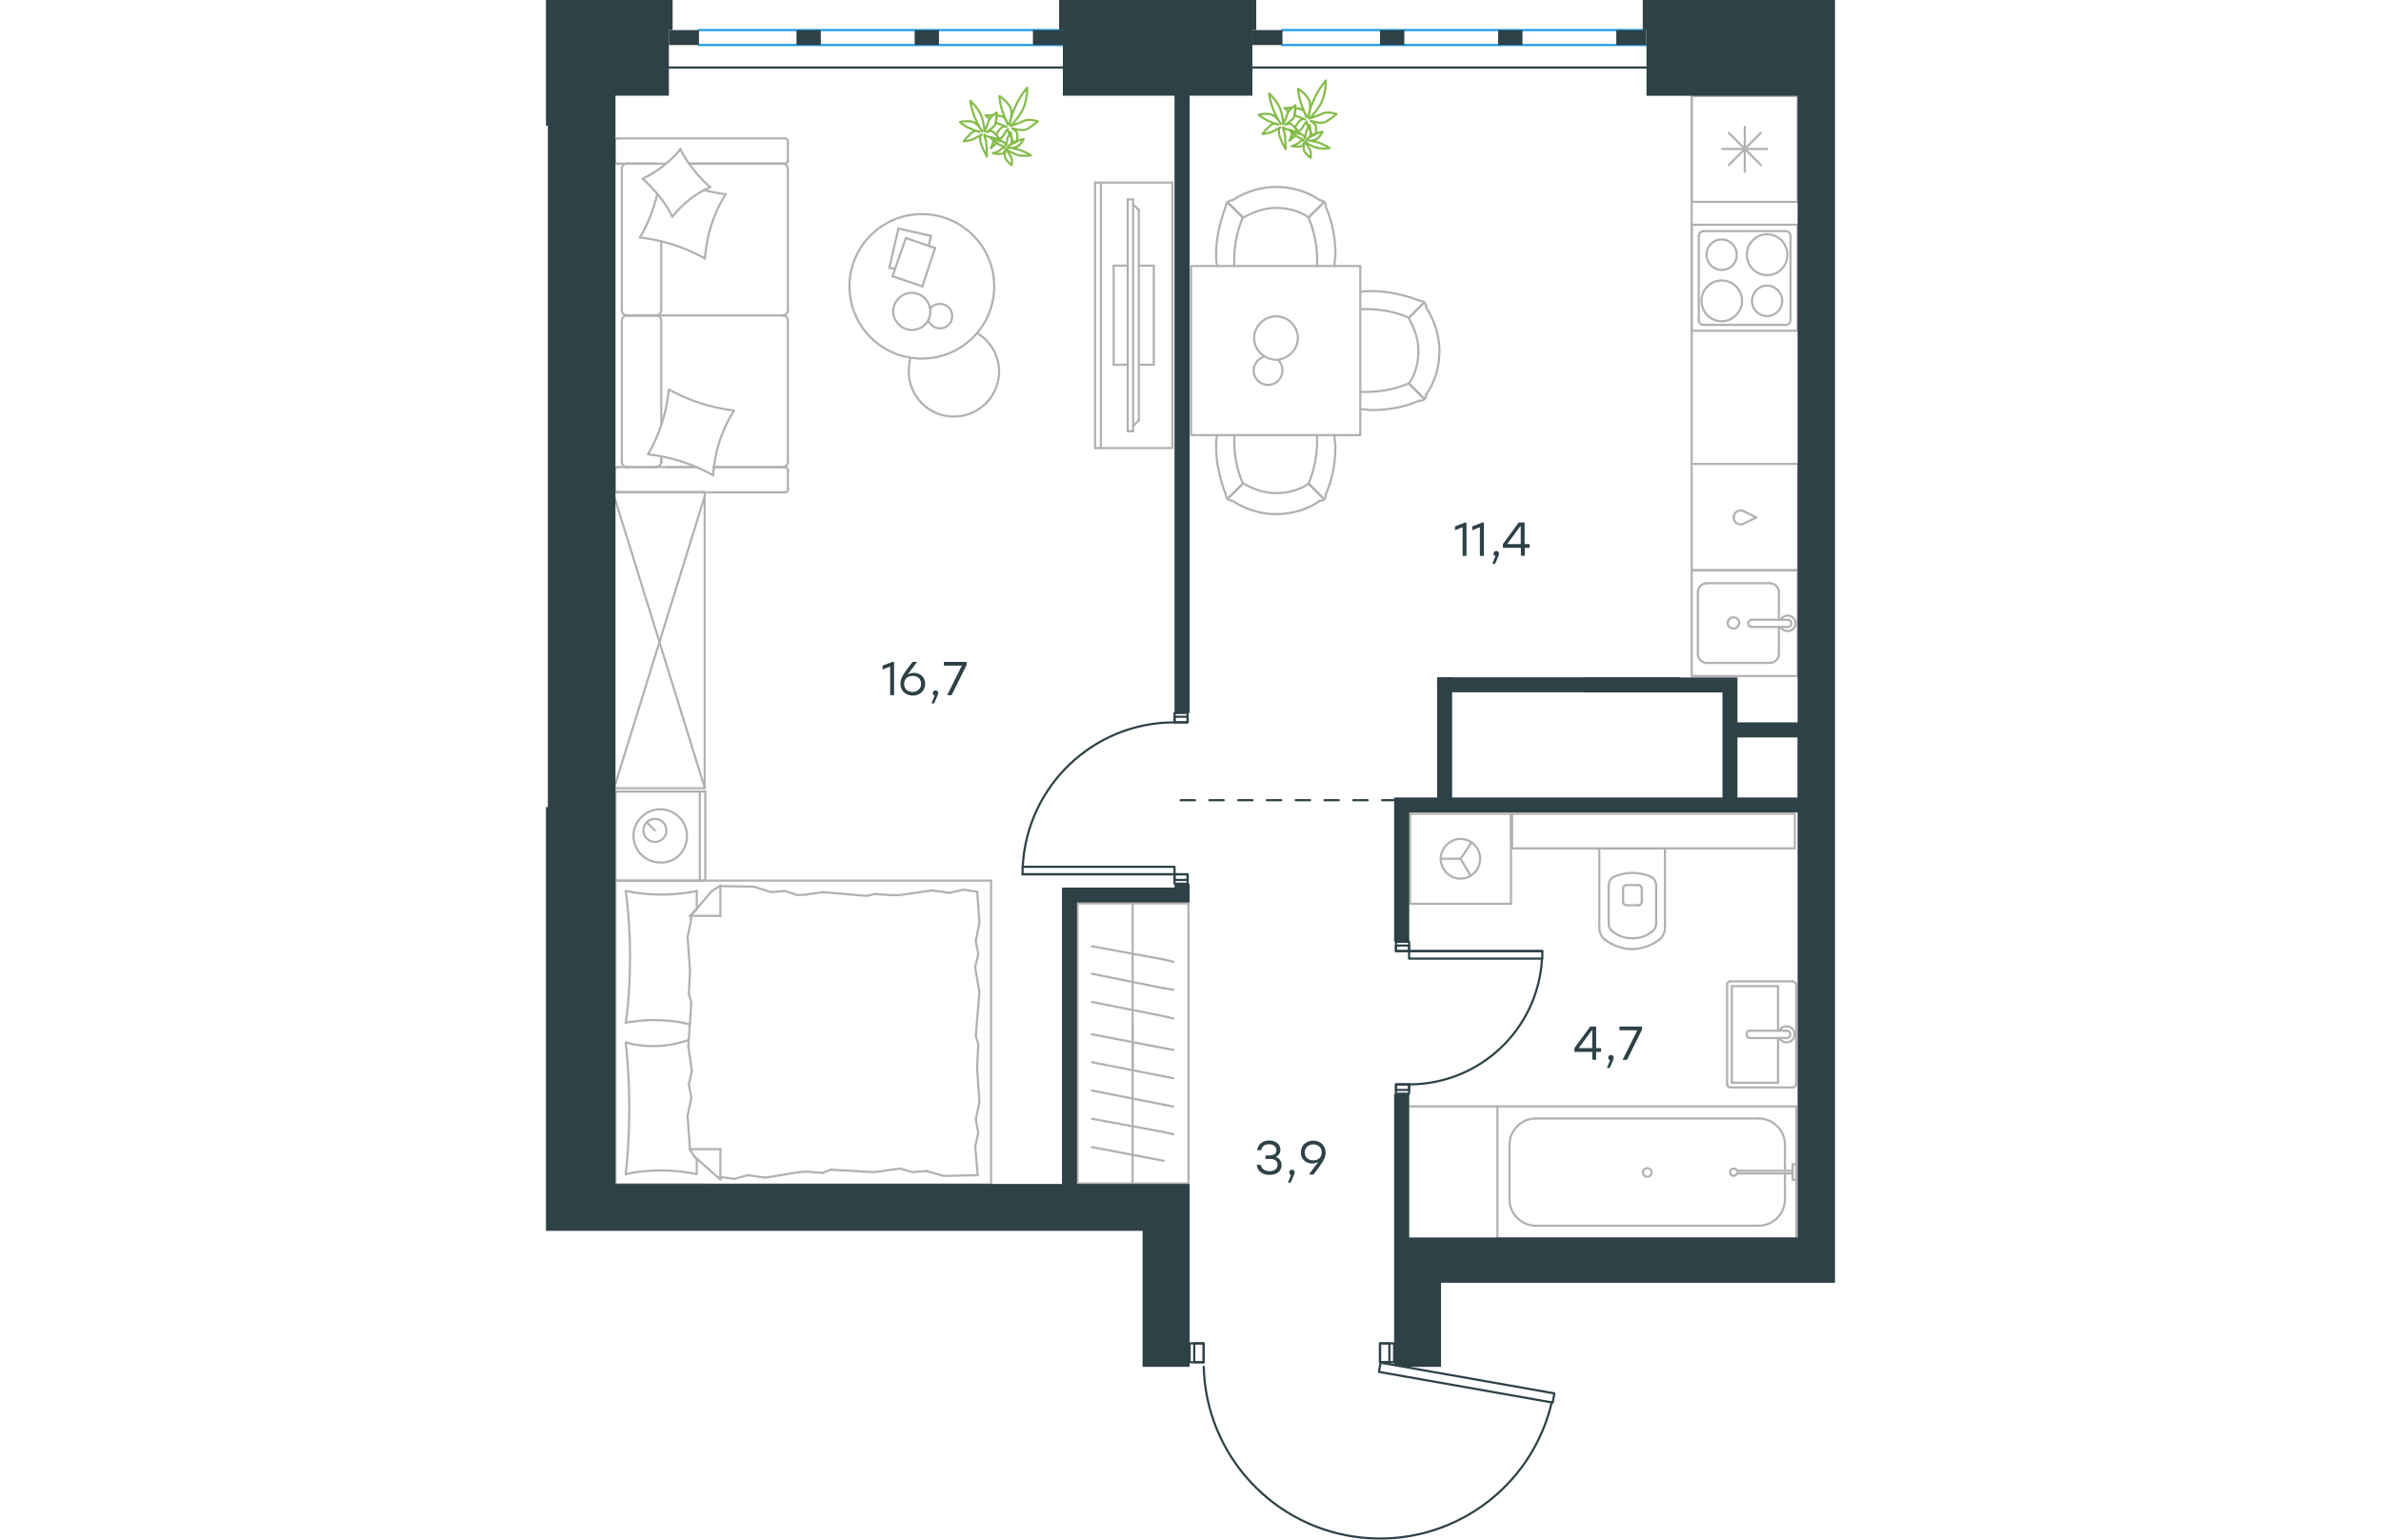 <?xml version="1.0" encoding="utf-8"?>
<!-- Generator: Adobe Illustrator 26.5.0, SVG Export Plug-In . SVG Version: 6.00 Build 0)  -->
<svg version="1.1" id="Слой_1" xmlns="http://www.w3.org/2000/svg" xmlns:xlink="http://www.w3.org/1999/xlink" x="0px" y="0px"
	 viewBox="0 0 895.8 1070" style="enable-background:new 0 0 895.8 1070;" xml:space="preserve" width="883" height="571">
<style type="text/css">
	.st0{fill:none;stroke:#2D4146;stroke-width:1.5;stroke-linecap:round;stroke-linejoin:round;stroke-miterlimit:10;}
	.st1{fill:none;stroke:#2D4146;stroke-width:1.5;stroke-linecap:round;stroke-linejoin:round;stroke-miterlimit:10;}
	.st2{fill:none;stroke:#2D4146;stroke-width:1.5;stroke-linecap:round;stroke-linejoin:round;stroke-miterlimit:22.926;}
	.st3{fill:none;stroke:#1D9CEB;stroke-width:1.5;stroke-linecap:round;stroke-linejoin:round;stroke-miterlimit:22.926;}
	.st4{fill:none;stroke:#B2B1B0;stroke-width:1.5;stroke-linecap:round;stroke-linejoin:round;stroke-miterlimit:22.926;}
	
		.st5{fill:none;stroke:#2D4146;stroke-width:1.5;stroke-linecap:round;stroke-linejoin:round;stroke-miterlimit:22.926;stroke-dasharray:10;}
	.st6{fill:#2D4146;}
	.st7{fill-rule:evenodd;clip-rule:evenodd;fill:#2D4146;}
	.st8{fill:none;stroke:#84BC4A;stroke-width:1.5;stroke-linecap:round;stroke-linejoin:round;stroke-miterlimit:22.926;}
</style>
<g>
	<rect x="436.8" y="607.6" class="st0" width="9.1" height="6.5"/>
	<rect x="436.8" y="495.5" class="st0" width="9.1" height="6.5"/>
	<rect x="331.2" y="602.4" class="st0" width="105.6" height="5.2"/>
	<rect x="436.8" y="607.6" class="st0" width="9.1" height="3.9"/>
	<rect x="436.8" y="498.1" class="st0" width="9.1" height="3.9"/>
	<line class="st0" x1="331.2" y1="607.6" x2="436.8" y2="607.6"/>
	<path class="st0" d="M436.8,502c-56.3,0-102.7,44.2-105.5,100.4"/>
</g>
<g>
	<rect x="590.7" y="654.5" class="st0" width="9.1" height="6.5"/>
	<rect x="590.7" y="753.6" class="st0" width="9.1" height="6.5"/>
	<rect x="599.8" y="661" class="st0" width="92.6" height="5.2"/>
	<rect x="590.7" y="657.1" class="st0" width="9.1" height="3.9"/>
	<rect x="590.7" y="753.6" class="st0" width="9.1" height="3.9"/>
	<line class="st0" x1="692.4" y1="661" x2="599.8" y2="661"/>
	<path class="st0" d="M599.8,753.6c49.1,0,89.7-38.3,92.4-87.4"/>
</g>
<g>
	<rect x="579.6" y="933.6" class="st0" width="9.8" height="13.1"/>
	<rect x="447.3" y="933.6" class="st0" width="9.8" height="13.1"/>
	
		<rect x="636.1" y="899.3" transform="matrix(0.174 -0.985 0.985 0.174 -417.621 1423.483)" class="st1" width="6.5" height="122.6"/>
	<rect x="579.6" y="933.6" class="st0" width="6.5" height="13.1"/>
	<rect x="450.5" y="933.6" class="st0" width="6.5" height="13.1"/>
	<path class="st0" d="M457.1,949.9c1.6,61.7,48.8,112.5,110.2,118.7s117.8-34.2,131.7-94.3"/>
</g>
<line class="st2" x1="764.7" y1="46.9" x2="490.9" y2="46.9"/>
<line class="st3" x1="763.4" y1="20.9" x2="511.7" y2="20.9"/>
<line class="st3" x1="764.7" y1="31.3" x2="511.7" y2="31.3"/>
<line class="st2" x1="359.2" y1="46.9" x2="85.4" y2="46.9"/>
<line class="st3" x1="357.9" y1="20.9" x2="106.3" y2="20.9"/>
<line class="st3" x1="359.3" y1="31.3" x2="106.3" y2="31.3"/>
<g>
	<line class="st4" x1="80.1" y1="294.9" x2="80.1" y2="222.6"/>
	<line class="st4" x1="168.1" y1="98.3" x2="168.1" y2="111.6"/>
	<line class="st4" x1="168.1" y1="117.4" x2="168.1" y2="215.8"/>
	<line class="st4" x1="104.4" y1="324.6" x2="83.8" y2="324.6"/>
	<line class="st4" x1="164.5" y1="324.6" x2="116.4" y2="324.6"/>
	<line class="st4" x1="164.5" y1="113.7" x2="99.5" y2="113.7"/>
	<line class="st4" x1="76.7" y1="219.2" x2="56.1" y2="219.2"/>
	<line class="st4" x1="80.1" y1="215.8" x2="80.1" y2="167.9"/>
	<line class="st4" x1="47.8" y1="340" x2="47.8" y2="326.8"/>
	<line class="st4" x1="56.1" y1="219.2" x2="76.7" y2="219.2"/>
	<line class="st4" x1="52.7" y1="117.4" x2="52.7" y2="215.8"/>
	<line class="st4" x1="99.5" y1="113.7" x2="166" y2="113.7"/>
	<line class="st4" x1="168.1" y1="222.6" x2="168.1" y2="321"/>
	<line class="st4" x1="168.1" y1="326.8" x2="168.1" y2="340"/>
	<line class="st4" x1="80.1" y1="321" x2="80.1" y2="317.3"/>
	<line class="st4" x1="50.2" y1="324.6" x2="104.4" y2="324.6"/>
	<line class="st4" x1="80.1" y1="321" x2="80.1" y2="317.3"/>
	<line class="st4" x1="56.1" y1="324.6" x2="76.7" y2="324.6"/>
	<line class="st4" x1="56.1" y1="219.2" x2="76.7" y2="219.2"/>
	<line class="st4" x1="52.7" y1="222.6" x2="52.7" y2="321"/>
	<line class="st4" x1="116.4" y1="324.6" x2="166" y2="324.6"/>
	<line class="st4" x1="50.2" y1="96.2" x2="166" y2="96.2"/>
	<line class="st4" x1="47.8" y1="111.6" x2="47.8" y2="98.3"/>
	<line class="st4" x1="83.4" y1="113.7" x2="50.2" y2="113.7"/>
	<line class="st4" x1="76.7" y1="219.2" x2="164.5" y2="219.2"/>
	<line class="st4" x1="76.7" y1="113.7" x2="56.1" y2="113.7"/>
	<path class="st4" d="M50.2,324.6c-1.8,0-2.5,1.2-2.5,2.2"/>
	<path class="st4" d="M166,113.7c1.5,0,2.2-1.2,2.2-2.2"/>
	<path class="st4" d="M47.8,111.6c0,1.5,1.2,2.2,2.2,2.2"/>
	<path class="st4" d="M80.1,222.6c0-1.7-1.5-3.4-3.7-3.4"/>
	<path class="st4" d="M56.1,113.7c-1.7,0-3.4,1.5-3.4,3.7"/>
	<path class="st4" d="M52.7,321c0,1.8,1.5,3.7,3.7,3.7"/>
	<path class="st4" d="M168.1,222.6c0-1.7-1.5-3.4-3.7-3.4"/>
	<path class="st4" d="M56.4,219.2c-1.8,0-3.7,1.4-3.7,3.4"/>
	<path class="st4" d="M164.5,219.2c1.8,0,3.7-1.5,3.7-3.7"/>
	<path class="st4" d="M47.8,340c0,1.5,1.2,2.2,2.2,2.2h116c1.5,0,2.2-1.2,2.2-2.2"/>
	<path class="st4" d="M52.7,215.8c0,1.7,1.5,3.4,3.7,3.4"/>
	<path class="st4" d="M168.1,98.3c0-1.5-1.2-2.2-2.2-2.2"/>
	<path class="st4" d="M164.5,324.6c1.8,0,3.7-1.5,3.7-3.7"/>
	<path class="st4" d="M168.1,326.8c0-1.5-1.2-2.2-2.2-2.2"/>
	<path class="st4" d="M168.1,117.4c0-1.8-1.5-3.7-3.7-3.7"/>
	<path class="st4" d="M76,324.6c2,0,4.1-1.5,4.1-3.7"/>
	<path class="st4" d="M76.4,219.2c1.8,0,3.7-1.4,3.7-3.4"/>
	<path class="st4" d="M50.2,96.2c-1.8,0-2.5,1.2-2.5,2.2"/>
	<path class="st4" d="M85.6,270.8c13.9,7.7,29.2,12.6,45,14.5"/>
	<path class="st4" d="M93.3,103.6c5.2,10.1,12.3,18.8,20.6,26.4"/>
	<path class="st4" d="M114.3,130c-10.2,4.3-19.4,11.7-26.5,20.6"/>
	<path class="st4" d="M130.6,285.6c-8.6,13.2-13.5,28.9-14.5,44.9"/>
	<path class="st4" d="M110.3,179.5c-13.9-7.7-29.2-12.6-45-14.5"/>
	<path class="st4" d="M65.3,165.1c5.5-9.5,9.5-19.4,12-30.1"/>
	<path class="st4" d="M125,134.9c-8.6,13.2-13.5,28.9-14.5,44.9"/>
	<path class="st4" d="M116.1,330.2c-13.9-7.7-29.2-12.6-45-14.5"/>
	<path class="st4" d="M70.9,315.7c8-13.5,12.9-28.9,14.5-44.9"/>
	<path class="st4" d="M87.8,150.6c-4.9-10.1-12.3-18.8-20.6-26.4"/>
	<path class="st4" d="M110.3,132.2c4.6,1.2,9.9,2.2,14.5,2.8"/>
	<path class="st4" d="M67.2,124.2c10.2-4.9,19.1-12,26.5-20.6"/>
</g>
<g>
	<line class="st4" x1="244.9" y1="158.8" x2="267.5" y2="163.9"/>
	<line class="st4" x1="267.5" y1="163.9" x2="266" y2="171"/>
	<line class="st4" x1="242.7" y1="186.9" x2="238.6" y2="186.1"/>
	<line class="st4" x1="238.6" y1="186.1" x2="244.9" y2="158.8"/>
	<line class="st4" x1="250.1" y1="165.4" x2="270.4" y2="172.4"/>
	<line class="st4" x1="270.4" y1="172.4" x2="261.6" y2="199"/>
	<line class="st4" x1="261.6" y1="199" x2="240.8" y2="192"/>
	<line class="st4" x1="240.8" y1="192" x2="250.1" y2="165.4"/>
	<ellipse class="st4" cx="261.2" cy="199" rx="50.3" ry="50.2"/>
	<path class="st4" d="M267.1,216.4c0-7-5.9-12.9-12.9-12.9s-12.9,5.9-12.9,12.9s5.9,12.9,12.9,12.9
		C261.6,229.3,267.1,223.8,267.1,216.4z"/>
	<path class="st4" d="M267.1,214.2c1.5-1.8,4.1-3,6.7-3c4.8,0,8.5,3.7,8.5,8.5s-3.7,8.5-8.5,8.5c-3.7,0-6.7-2.2-8.1-5.5"/>
	<path class="st4" d="M299.7,231.5c9.2,5.5,15.2,15.9,15.2,26.6c0,17.4-14.1,31.4-31.4,31.4c-17.4,0-31.4-14-31.4-31.4
		c0-3.1,0.3-6.2,1.2-9.2"/>
</g>
<g>
	<g>
		<line class="st4" x1="385.6" y1="126.9" x2="385.6" y2="311.4"/>
		<polyline class="st4" points="381.6,311.4 435.3,311.4 435.3,126.9 381.6,126.9 		"/>
		<line class="st4" x1="381.6" y1="126.9" x2="381.6" y2="311.4"/>
	</g>
	<g>
		<polyline class="st4" points="412,253.5 422.4,253.5 422.4,184.6 412,184.6 		"/>
		<line class="st4" x1="404.3" y1="184.6" x2="394.5" y2="184.6"/>
		<line class="st4" x1="394.5" y1="184.6" x2="394.5" y2="253.5"/>
		<line class="st4" x1="394.5" y1="253.5" x2="404.3" y2="253.5"/>
		<line class="st4" x1="404.3" y1="138.6" x2="408" y2="138.6"/>
		<line class="st4" x1="412" y1="292.1" x2="408" y2="296.1"/>
		<line class="st4" x1="408" y1="142" x2="412" y2="145.9"/>
		<line class="st4" x1="408" y1="299.7" x2="408" y2="138.6"/>
		<line class="st4" x1="404.3" y1="138.6" x2="404.3" y2="299.7"/>
		<line class="st4" x1="404.3" y1="299.7" x2="408" y2="299.7"/>
		<line class="st4" x1="412" y1="145.9" x2="412" y2="292.1"/>
	</g>
</g>
<g>
	<line class="st4" x1="48.3" y1="612" x2="48.3" y2="550.1"/>
	<line class="st4" x1="110.7" y1="550.1" x2="110.7" y2="612"/>
	<line class="st4" x1="110.7" y1="612" x2="48.3" y2="612"/>
	<line class="st4" x1="48.3" y1="550.1" x2="110.7" y2="550.1"/>
	<line class="st4" x1="75.7" y1="577.1" x2="69.8" y2="571.2"/>
	<line class="st4" x1="106.9" y1="550.1" x2="106.9" y2="612"/>
	<path class="st4" d="M98,580.9c0-10.1-8.4-18.5-18.6-18.5c-10.1,0-18.6,8.4-18.6,18.5s8.4,18.5,18.6,18.5
		C90,599.8,98,591.4,98,580.9z"/>
	<path class="st4" d="M83.7,577.1c0-4.6-3.8-8-8-8c-4.6,0-8,3.8-8,8c0,4.6,3.8,8,8,8C79.9,585.1,83.7,581.7,83.7,577.1z"/>
	<line class="st4" x1="48.3" y1="823.1" x2="48.3" y2="612"/>
	<line class="st4" x1="104.8" y1="805.2" x2="104.8" y2="815.9"/>
	<line class="st4" x1="100.1" y1="636.5" x2="121.2" y2="636.5"/>
	<line class="st4" x1="104.8" y1="631.8" x2="100.1" y2="636.5"/>
	<line class="st4" x1="309.3" y1="823.1" x2="48.3" y2="823.1"/>
	<line class="st4" x1="121.2" y1="615.4" x2="121.2" y2="636.5"/>
	<line class="st4" x1="48.3" y1="612" x2="309.3" y2="612"/>
	<line class="st4" x1="121.2" y1="819.7" x2="103.5" y2="804.1"/>
	<line class="st4" x1="103.5" y1="804.1" x2="99.7" y2="798.6"/>
	<line class="st4" x1="104.8" y1="619.2" x2="104.8" y2="631.5"/>
	<line class="st4" x1="100.1" y1="798.6" x2="121.2" y2="798.6"/>
	<line class="st4" x1="100.1" y1="636.9" x2="115.3" y2="619.2"/>
	<line class="st4" x1="115.3" y1="619.2" x2="121.2" y2="615.4"/>
	<line class="st4" x1="121.2" y1="819.7" x2="121.2" y2="798.6"/>
	<line class="st4" x1="300.4" y1="725.8" x2="299.6" y2="742.2"/>
	<line class="st4" x1="298.3" y1="672.3" x2="301.2" y2="689.5"/>
	<line class="st4" x1="298.7" y1="653.7" x2="300.4" y2="663"/>
	<line class="st4" x1="300.4" y1="663" x2="298.3" y2="672.3"/>
	<line class="st4" x1="298.7" y1="719.9" x2="300.4" y2="725.8"/>
	<line class="st4" x1="301.2" y1="689.5" x2="298.7" y2="719.9"/>
	<line class="st4" x1="299.7" y1="619.6" x2="301.2" y2="641.5"/>
	<line class="st4" x1="301.2" y1="641.5" x2="298.7" y2="653.7"/>
	<line class="st4" x1="298.3" y1="796.5" x2="300" y2="816.7"/>
	<line class="st4" x1="298.7" y1="778" x2="300.4" y2="787.3"/>
	<line class="st4" x1="300.4" y1="787.3" x2="298.3" y2="796.5"/>
	<line class="st4" x1="299.6" y1="742.2" x2="301.2" y2="765.8"/>
	<line class="st4" x1="301.2" y1="765.8" x2="298.7" y2="778"/>
	<line class="st4" x1="309.3" y1="823.1" x2="309.3" y2="612"/>
	<path class="st4" d="M55.4,724.5c1.7,15.2,2.5,30.3,2.5,45.9c0,15.2-0.8,30.7-2.5,45.9"/>
	<path class="st4" d="M99.2,722.7c-8.4,2.9-15.9,4.3-24.8,4.3c-6.3,0-12.6-0.8-18.6-2.5"/>
	<path class="st4" d="M55.4,815.9c8-1.7,16.4-2.5,24.5-2.5c8.4,0,16.4,0.8,24.5,2.5"/>
	<path class="st4" d="M55.4,710.6c6.3-0.8,12.6-1.7,18.6-1.7c8.9,0,17.3,0.8,25.7,2.9"/>
	<line class="st4" x1="174.8" y1="622.1" x2="180.7" y2="621.7"/>
	<line class="st4" x1="156.6" y1="620" x2="165.9" y2="619.2"/>
	<line class="st4" x1="165.9" y1="619.2" x2="174.8" y2="622.1"/>
	<line class="st4" x1="121.2" y1="615.8" x2="144.4" y2="616.2"/>
	<line class="st4" x1="144.4" y1="616.2" x2="156.6" y2="620"/>
	<line class="st4" x1="228.7" y1="621.3" x2="240.1" y2="622.1"/>
	<line class="st4" x1="180.7" y1="621.7" x2="192.5" y2="620"/>
	<line class="st4" x1="222.8" y1="622.6" x2="228.7" y2="621.3"/>
	<line class="st4" x1="192.5" y1="620" x2="222.8" y2="622.6"/>
	<line class="st4" x1="240.1" y1="622.1" x2="245.2" y2="622.1"/>
	<line class="st4" x1="280.6" y1="620.5" x2="289.9" y2="618.3"/>
	<line class="st4" x1="289.9" y1="618.3" x2="299.1" y2="619.6"/>
	<line class="st4" x1="245.2" y1="622.1" x2="268.4" y2="618.8"/>
	<line class="st4" x1="268.4" y1="618.8" x2="280.6" y2="620.5"/>
	<line class="st4" x1="246" y1="812.1" x2="240.1" y2="812.9"/>
	<line class="st4" x1="264.1" y1="813.8" x2="254.9" y2="814.6"/>
	<line class="st4" x1="254.9" y1="814.6" x2="246" y2="812.1"/>
	<line class="st4" x1="300" y1="816.7" x2="276.4" y2="817.2"/>
	<line class="st4" x1="276.4" y1="817.2" x2="264.1" y2="813.8"/>
	<line class="st4" x1="192" y1="815.1" x2="180.7" y2="814.2"/>
	<line class="st4" x1="240.1" y1="812.9" x2="228.3" y2="814.6"/>
	<line class="st4" x1="197.9" y1="812.9" x2="192" y2="815.1"/>
	<line class="st4" x1="228.3" y1="814.6" x2="197.9" y2="812.9"/>
	<line class="st4" x1="180.7" y1="814.2" x2="175.6" y2="814.6"/>
	<line class="st4" x1="121.6" y1="818" x2="120.8" y2="818"/>
	<line class="st4" x1="140.2" y1="816.7" x2="130.9" y2="819.3"/>
	<line class="st4" x1="130.9" y1="819.3" x2="121.6" y2="818"/>
	<line class="st4" x1="175.6" y1="814.6" x2="152.4" y2="818.4"/>
	<line class="st4" x1="152.4" y1="818.4" x2="140.2" y2="816.7"/>
	<path class="st4" d="M55.4,619.2c2.1,15.2,3,30.3,3,45.9c0,15.2-0.8,30.7-3,45.9"/>
	<path class="st4" d="M104.8,619.2c-8,1.7-16.4,2.5-24.5,2.5c-8.4,0-16.4-0.8-24.5-2.5"/>
	<line class="st4" x1="99.3" y1="690.8" x2="100.1" y2="674.4"/>
	<line class="st4" x1="101.4" y1="744.3" x2="98.9" y2="727"/>
	<line class="st4" x1="101" y1="762.8" x2="99.3" y2="753.6"/>
	<line class="st4" x1="99.3" y1="753.6" x2="101.4" y2="744.3"/>
	<line class="st4" x1="101" y1="696.7" x2="99.3" y2="690.8"/>
	<line class="st4" x1="98.9" y1="727" x2="101" y2="696.7"/>
	<line class="st4" x1="100.1" y1="798.6" x2="98.4" y2="775.5"/>
	<line class="st4" x1="98.4" y1="775.5" x2="101" y2="762.8"/>
	<line class="st4" x1="101" y1="638.6" x2="100.5" y2="636.5"/>
	<line class="st4" x1="100.1" y1="674.4" x2="98.4" y2="651.2"/>
	<line class="st4" x1="98.4" y1="651.2" x2="101" y2="638.6"/>
	<line class="st4" x1="48.3" y1="823.1" x2="110.2" y2="823.1"/>
</g>
<g>
	<rect x="47.3" y="341.9" class="st4" width="63" height="205.9"/>
	<line class="st4" x1="47.3" y1="547.8" x2="110.4" y2="344.6"/>
	<line class="st4" x1="47.3" y1="344.6" x2="110.4" y2="547.8"/>
</g>
<g>
	<line class="st4" x1="407.7" y1="822.3" x2="407.7" y2="712.2"/>
	<line class="st4" x1="436" y1="729.6" x2="429.3" y2="728.4"/>
	<line class="st4" x1="429.3" y1="728.4" x2="379.4" y2="718.8"/>
	<line class="st4" x1="436" y1="749.3" x2="429.3" y2="748"/>
	<line class="st4" x1="429.3" y1="748" x2="379.4" y2="738.2"/>
	<line class="st4" x1="436" y1="769" x2="429.3" y2="767.7"/>
	<line class="st4" x1="429.3" y1="767.7" x2="379.4" y2="757.9"/>
	<line class="st4" x1="436" y1="788.3" x2="429.3" y2="786.7"/>
	<line class="st4" x1="429.3" y1="786.7" x2="379.4" y2="777.5"/>
	<line class="st4" x1="429.3" y1="806.7" x2="379.4" y2="797.2"/>
	<rect x="369.4" y="627.8" class="st4" width="77.1" height="194.7"/>
	<line class="st4" x1="407.7" y1="742.9" x2="407.7" y2="627.8"/>
	<line class="st4" x1="436" y1="668.4" x2="429.3" y2="666.8"/>
	<line class="st4" x1="429.3" y1="666.8" x2="379.4" y2="657.6"/>
	<line class="st4" x1="436" y1="687.8" x2="429.3" y2="686.8"/>
	<line class="st4" x1="429.3" y1="686.8" x2="379.4" y2="676.7"/>
	<line class="st4" x1="429.3" y1="706.2" x2="379.4" y2="696.3"/>
	<line class="st4" x1="436" y1="707.8" x2="429.3" y2="706.2"/>
</g>
<g>
	<line class="st4" x1="774.9" y1="589.7" x2="728.9" y2="589.7"/>
	<g>
		<line class="st4" x1="777.6" y1="644.6" x2="777.6" y2="589.7"/>
		<line class="st4" x1="738.5" y1="615.6" x2="738.5" y2="641.6"/>
		<line class="st4" x1="771.5" y1="641.6" x2="771.5" y2="615.6"/>
		<line class="st4" x1="748.5" y1="617.1" x2="748.5" y2="626.6"/>
		<line class="st4" x1="761.5" y1="626.6" x2="761.5" y2="617.1"/>
		<line class="st4" x1="759" y1="615.1" x2="751" y2="615.1"/>
		<line class="st4" x1="732" y1="589.7" x2="732" y2="644.6"/>
		<line class="st4" x1="751" y1="629.1" x2="759" y2="629.1"/>
		<path class="st4" d="M736,653.1c5.5,4,12,6.5,18.5,6.5c0,0,0,0,0.5,0"/>
		<path class="st4" d="M751,615.1c-1.5,0-2.5,1-2.5,2.5"/>
		<path class="st4" d="M741.5,609.6c-2,1.5-3,3.5-3,6"/>
		<path class="st4" d="M748.5,626.6c0,1.5,1,2.5,2.5,2.5"/>
		<path class="st4" d="M741.5,647.6c4,3,8.5,4.5,13.5,4.5"/>
		<path class="st4" d="M759,629.1c1.5,0,2.5-1,2.5-2.5"/>
		<path class="st4" d="M761.5,617.6c0-1.5-1-2.5-2.5-2.5"/>
		<path class="st4" d="M771.5,615.6c0-2.5-1-4.5-3-6"/>
		<path class="st4" d="M768.5,609.6c-4-2-9-3-13.5-3s-9,1-13.5,3"/>
		<path class="st4" d="M768.5,647.6c2-1.5,3-3.5,3-6"/>
		<path class="st4" d="M754.6,659.6L754.6,659.6c7,0,13.5-2.5,19-6.5"/>
		<path class="st4" d="M732,644.6c0,3.5,1.5,6.5,4,8.5"/>
		<path class="st4" d="M773.6,653.1c2.5-2,4-5,4-8.5"/>
		<path class="st4" d="M755,652.1L755,652.1c5,0,9.5-1.5,13.5-4.5"/>
		<path class="st4" d="M738.5,641.6c0,2.5,1,4.5,3,6"/>
	</g>
	<rect x="671.4" y="565.5" class="st4" width="196.5" height="24.1"/>
</g>
<g>
	<line class="st4" x1="824.1" y1="685.3" x2="856.2" y2="685.3"/>
	<line class="st4" x1="856.2" y1="685.3" x2="856.2" y2="716.3"/>
	<line class="st4" x1="856.2" y1="721.4" x2="856.2" y2="752.4"/>
	<line class="st4" x1="824.1" y1="752.4" x2="824.1" y2="685.3"/>
	<line class="st4" x1="856.2" y1="752.4" x2="824.1" y2="752.4"/>
	<line class="st4" x1="868.8" y1="753.5" x2="868.8" y2="684.2"/>
	<line class="st4" x1="823.3" y1="755.7" x2="866.3" y2="755.7"/>
	<line class="st4" x1="820.8" y1="684.2" x2="820.8" y2="753.5"/>
	<line class="st4" x1="866.3" y1="682" x2="823.3" y2="682"/>
	<path class="st4" d="M823.3,682c-1.5,0-2.5,0.9-2.5,2.2"/>
	<path class="st4" d="M820.8,753.5c0,1.3,1,2.2,2.5,2.2"/>
	<path class="st4" d="M866.3,755.7c1.5,0,2.5-0.9,2.5-2.2"/>
	<path class="st4" d="M868.8,684.2c0-0.9-1-2.2-2.5-2.2"/>
	<line class="st4" x1="836.9" y1="721.4" x2="861.8" y2="721.4"/>
	<line class="st4" x1="861.8" y1="716.3" x2="836.9" y2="716.3"/>
	<path class="st4" d="M836.9,721.4L836.9,721.4c-1.4,0-2.6-1.1-2.6-2.6c0-1.4,1.1-2.6,2.5-2.6l0,0"/>
	<path class="st4" d="M857.1,716.3c0.9-1.9,2.9-3.1,5-3.1c3.1,0,5.6,2.5,5.6,5.6s-2.5,5.6-5.6,5.6c-2.1,0-4.1-1.2-5-3.1"/>
	<path class="st4" d="M861.8,716.3c0.1,0,0.2,0,0.4,0c1.4,0,2.6,1.1,2.6,2.6c0,1.4-1.2,2.6-2.6,2.6c-0.1,0-0.2,0-0.4,0"/>
</g>
<g>
	<line class="st4" x1="861" y1="816.3" x2="861" y2="833.7"/>
	<line class="st4" x1="861" y1="795.4" x2="861" y2="813.6"/>
	<line class="st4" x1="842.9" y1="851.8" x2="687.7" y2="851.8"/>
	<line class="st4" x1="669.6" y1="833.7" x2="669.6" y2="795.4"/>
	<line class="st4" x1="661.2" y1="768.9" x2="868.9" y2="768.9"/>
	<line class="st4" x1="661.2" y1="860.6" x2="661.2" y2="768.9"/>
	<line class="st4" x1="687.7" y1="777.3" x2="842.9" y2="777.3"/>
	<line class="st4" x1="868.9" y1="860.6" x2="661.2" y2="860.6"/>
	<line class="st4" x1="868.9" y1="768.9" x2="868.9" y2="860.6"/>
	<path class="st4" d="M669.6,833.7c0,9.8,8.3,18.1,18.1,18.1"/>
	<path class="st4" d="M861,795.4c0-9.8-8.3-18.1-18.1-18.1"/>
	<path class="st4" d="M687.7,777.3c-9.8,0-18.1,8.3-18.1,18.1"/>
	<path class="st4" d="M842.9,851.8c9.8,0,18.1-8.3,18.1-18.1"/>
	<line class="st4" x1="868.9" y1="855.2" x2="868.9" y2="857.7"/>
	<line class="st4" x1="866.4" y1="815.5" x2="827.7" y2="815.5"/>
	<line class="st4" x1="827.7" y1="813.6" x2="866.4" y2="813.6"/>
	<line class="st4" x1="868.9" y1="809.1" x2="868.9" y2="819.9"/>
	<line class="st4" x1="868.9" y1="819.9" x2="866.4" y2="819.9"/>
	<line class="st4" x1="866.4" y1="819.9" x2="866.4" y2="809.1"/>
	<line class="st4" x1="866.4" y1="809.1" x2="868.9" y2="809.1"/>
	<path class="st4" d="M827.7,813.6c-0.5-1-1.5-1.5-2.4-1.5c-1.5,0-2.4,1-2.4,2.5s1,2.5,2.4,2.5c1,0,2-0.5,2.4-1.5"/>
	<path class="st4" d="M768.3,814.8c0-1.6-1.3-3-3-3s-3,1.3-3,3c0,1.6,1.3,3,3,3C767.2,817.8,768.3,816.4,768.3,814.8z"/>
</g>
<g>
	<line class="st4" x1="600.5" y1="565.5" x2="600.5" y2="628.1"/>
	<g>
		<line class="st4" x1="670.6" y1="628.1" x2="600.5" y2="628.1"/>
		<line class="st4" x1="670.6" y1="584.3" x2="670.6" y2="565.5"/>
		<line class="st4" x1="670.6" y1="628.1" x2="670.6" y2="565.5"/>
		<line class="st4" x1="635.6" y1="596.8" x2="643.1" y2="585.6"/>
		<line class="st4" x1="635.6" y1="596.8" x2="621.8" y2="596.8"/>
		<line class="st4" x1="635.6" y1="596.8" x2="642.6" y2="608.6"/>
		<path class="st4" d="M621.8,596.8c0,7.6,6.2,13.8,13.7,13.8c7.6,0,13.7-6.2,13.7-13.8S643,583,635.5,583
			C628.3,583.1,621.8,589.2,621.8,596.8z"/>
		<line class="st4" x1="670.6" y1="565.5" x2="600.5" y2="565.5"/>
	</g>
</g>
<line class="st4" x1="661.2" y1="768.9" x2="599.8" y2="768.9"/>
<g>
	<rect x="448.3" y="184.9" class="st4" width="117.6" height="117.5"/>
	<path class="st4" d="M530,336.1c-6.6,4.6-14.6,6.6-22.5,6.6c-8,0-15.9-2.6-22.5-6.6"/>
	<path class="st4" d="M547.9,302.4c0,2.6,0.7,5.3,0.7,7.9c0,11.3-2,22.5-6.6,33.1"/>
	<path class="st4" d="M472.3,343.4c-4-10.6-6.6-21.8-6.6-33.1c0-2.6,0-5.3,0.7-7.9"/>
	<path class="st4" d="M535.9,302.4c0,1.3,0,2.6,0,4c0,9.9-2,20.5-6,29.8"/>
	<path class="st4" d="M484.3,336.1c-4-9.3-6-19.2-6-29.8c0-1.3,0-2.6,0-4"/>
	<path class="st4" d="M537.9,348c-8.6,6-19.2,9.3-30.5,9.3c-10.6,0-21.2-3.3-30.5-9.3"/>
	<line class="st4" x1="530" y1="336.1" x2="540.6" y2="346.7"/>
	<line class="st4" x1="484.3" y1="336.1" x2="473.6" y2="346.7"/>
	<line class="st4" x1="530" y1="336.1" x2="540.6" y2="346.7"/>
	<line class="st4" x1="484.3" y1="336.1" x2="473.6" y2="346.7"/>
	<path class="st4" d="M477,348c-2.7,0-4.6-2-4.6-4.6"/>
	<path class="st4" d="M541.9,343.4c0.5,2.6-1.3,4.6-4,4.6"/>
	<path class="st4" d="M530,151.1c-6.6-4.6-14.6-6.6-22.5-6.6c-8,0-15.9,2.6-22.5,6.6"/>
	<path class="st4" d="M547.9,184.9c0-2.6,0.7-5.3,0.7-7.9c0-11.3-2-22.5-6.6-33.1"/>
	<path class="st4" d="M472.3,143.8c-4,10.6-6.6,21.8-6.6,33.1c0,2.6,0,5.3,0.7,7.9"/>
	<path class="st4" d="M535.9,184.9c0-1.3,0-2.6,0-4c0-9.9-2-20.5-6-29.8"/>
	<path class="st4" d="M484.3,151.1c-4,9.3-6,19.2-6,29.8c0,1.3,0,2.6,0,4"/>
	<path class="st4" d="M537.9,139.2c-8.6-6-19.2-9.3-30.5-9.3c-10.6,0-21.2,3.3-30.5,9.3"/>
	<line class="st4" x1="530" y1="151.1" x2="540.6" y2="140.5"/>
	<line class="st4" x1="484.3" y1="151.1" x2="473.6" y2="140.5"/>
	<line class="st4" x1="530" y1="151.1" x2="540.6" y2="140.5"/>
	<line class="st4" x1="484.3" y1="151.1" x2="473.6" y2="140.5"/>
	<path class="st4" d="M477,139.2c-2.7,0-4.6,2-4.6,4.6"/>
	<path class="st4" d="M541.9,143.8c0.5-2.6-1.3-4.6-4-4.6"/>
	<path class="st4" d="M599.7,266.5c4.6-6.6,6.6-14.6,6.6-22.5s-2.6-15.9-6.6-22.5"/>
	<path class="st4" d="M565.9,284.3c2.7,0,5.3,0.7,8,0.7c11.3,0,22.5-2,33.1-6.6"/>
	<path class="st4" d="M607,208.9c-10.6-4-21.9-6.6-33.1-6.6c-2.6,0-5.3,0-8,0.7"/>
	<path class="st4" d="M565.9,272.4c1.3,0,2.7,0,4,0c9.9,0,20.5-2,29.8-6"/>
	<path class="st4" d="M599.7,220.8c-9.3-4-19.2-6-29.8-6c-1.3,0-2.6,0-4,0"/>
	<path class="st4" d="M611.6,274.4c6-8.6,9.3-19.2,9.3-30.4c0-10.6-3.3-21.2-9.3-30.4"/>
	<line class="st4" x1="599.7" y1="266.5" x2="610.3" y2="277.1"/>
	<line class="st4" x1="599.7" y1="220.8" x2="610.3" y2="210.2"/>
	<line class="st4" x1="599.7" y1="266.5" x2="610.3" y2="277.1"/>
	<line class="st4" x1="599.7" y1="220.8" x2="610.3" y2="210.2"/>
	<path class="st4" d="M611.6,213.5c0-2.6-2-4.6-4.6-4.6"/>
	<path class="st4" d="M607,278.4c2.7,0.5,4.6-1.3,4.6-4"/>
	<path class="st4" d="M507.3,219.8c-8.1,0-15.2,7-15.2,15.1s7,15.1,15.2,15.1c8.1,0,15.2-7,15.2-15.1
		C522.5,226.4,515.4,219.8,507.3,219.8z"/>
	<path class="st4" d="M508.8,250.1c1.8,1.8,3,4.4,3,7.4c0,5.5-4.4,10-10,10c-5.5,0-10-4.4-10-10c0-4.4,3-8.1,7-9.6"/>
</g>
<g>
	<line class="st4" x1="869.8" y1="66.7" x2="869.8" y2="140.3"/>
	<line class="st4" x1="833.1" y1="88" x2="833.1" y2="119.4"/>
	<line class="st4" x1="822" y1="114.7" x2="844.3" y2="92.3"/>
	<line class="st4" x1="822" y1="92.3" x2="844.3" y2="114.7"/>
	<line class="st4" x1="817.4" y1="103.5" x2="848.6" y2="103.5"/>
	<line class="st4" x1="869.8" y1="140.3" x2="796.2" y2="140.3"/>
	<line class="st4" x1="796.2" y1="66.7" x2="796.2" y2="140.3"/>
	<line class="st4" x1="869.8" y1="66.7" x2="796.2" y2="66.7"/>
</g>
<g>
	<rect x="796.2" y="396.2" class="st4" width="73.7" height="73.6"/>
	<line class="st4" x1="837.9" y1="435.7" x2="862.6" y2="435.7"/>
	<line class="st4" x1="856.8" y1="430.7" x2="856.8" y2="411.4"/>
	<line class="st4" x1="800.5" y1="411.4" x2="800.5" y2="454.6"/>
	<line class="st4" x1="856.8" y1="454.6" x2="856.8" y2="435.7"/>
	<line class="st4" x1="806.7" y1="460.7" x2="850.6" y2="460.7"/>
	<line class="st4" x1="862.6" y1="430.7" x2="837.9" y2="430.7"/>
	<line class="st4" x1="850.6" y1="405.3" x2="806.7" y2="405.3"/>
	<path class="st4" d="M837.9,435.7L837.9,435.7c-1.5,0-2.5-1.1-2.5-2.5s1.1-2.5,2.5-2.5"/>
	<path class="st4" d="M850.6,405.3c3.3,0,6.2,2.9,6.2,6.1"/>
	<path class="st4" d="M857.9,430.7c1.1-1.8,2.9-2.9,5.1-2.9c2.9,0,5.4,2.5,5.4,5.4s-2.5,5.4-5.4,5.4c-2.2,0-4-1.1-5.1-2.9"/>
	<path class="st4" d="M806.7,460.7c-3.3,0-6.2-2.9-6.2-6.1"/>
	<path class="st4" d="M856.8,454.6c0,3.2-2.9,6.1-6.2,6.1"/>
	<path class="st4" d="M800.5,411.4c0-3.2,2.9-6.1,6.2-6.1"/>
	<path class="st4" d="M862.6,430.7h0.4c1.5,0,2.5,1.1,2.5,2.5s-1.1,2.5-2.5,2.5h-0.4"/>
	<path class="st4" d="M825.2,436.8c2.2,0,4-1.8,4-3.9s-1.8-3.9-4-3.9s-4,1.8-4,3.9C821.2,435.3,823,436.8,825.2,436.8z"/>
</g>
<g>
	<path class="st4" d="M827.5,177c0-5.8-4.7-10.6-10.5-10.6s-10.5,4.7-10.5,10.6c0,5.8,4.7,10.6,10.5,10.6S827.5,183.2,827.5,177z"/>
	<path class="st4" d="M831.2,209.1c0-7.6-6.2-14.2-14.1-14.2c-7.6,0-14.1,6.2-14.1,14.2c0,7.6,6.2,14.2,14.1,14.2
		C824.6,223.3,831.2,216.7,831.2,209.1z"/>
	<path class="st4" d="M859.1,209.1c0-5.8-4.7-10.6-10.5-10.6s-10.5,4.7-10.5,10.6c0,5.8,4.7,10.6,10.5,10.6
		C854.4,219.6,859.1,214.9,859.1,209.1z"/>
	<path class="st4" d="M862.7,177c0-7.6-6.2-14.2-14.1-14.2c-7.6,0-14.1,6.2-14.1,14.2c0,7.6,6.2,14.2,14.1,14.2S862.7,185,862.7,177
		z"/>
	<line class="st4" x1="801.1" y1="222.2" x2="801.1" y2="164.3"/>
	<line class="st4" x1="861.6" y1="225.8" x2="804.3" y2="225.8"/>
	<line class="st4" x1="864.9" y1="164.3" x2="864.9" y2="222.2"/>
	<line class="st4" x1="804.3" y1="160.6" x2="861.6" y2="160.6"/>
	<path class="st4" d="M864.9,222.2L864.9,222.2c0,2.2-1.4,3.6-3.3,3.6"/>
	<path class="st4" d="M801.1,164.3L801.1,164.3c0-2.2,1.4-3.6,3.3-3.6"/>
	<path class="st4" d="M804.3,225.8L804.3,225.8c-1.8,0-3.3-1.8-3.3-3.6"/>
	<path class="st4" d="M861.6,160.6L861.6,160.6c1.8,0,3.3,1.8,3.3,3.6"/>
	<rect x="796.2" y="156.2" class="st4" width="73.6" height="73.7"/>
</g>
<g>
	<rect x="796.2" y="322.4" class="st4" width="74" height="74"/>
	<line class="st4" x1="841" y1="359.6" x2="832.3" y2="355.2"/>
	<line class="st4" x1="832.3" y1="364" x2="841" y2="359.6"/>
	<path class="st4" d="M832.3,364c-0.7,0.4-1.5,0.4-2.2,0.4c-2.6,0-4.7-2.2-4.7-4.8"/>
	<path class="st4" d="M832.3,355.2c-0.7-0.4-1.5-0.4-2.2-0.4c-2.6,0-4.7,2.2-4.7,4.8"/>
</g>
<line class="st4" x1="796.2" y1="322.4" x2="796.2" y2="66.5"/>
<line class="st5" x1="441" y1="556.1" x2="676.3" y2="556.1"/>
<polygon class="st6" points="359.2,66.5 436.8,66.5 436.8,495.5 446,495.5 447.3,495.5 447.3,66.5 490.9,66.5 490.9,20.9 
	493.6,20.9 493.6,0 356.6,0 356.6,20.9 359.2,20.9 "/>
<polygon class="st6" points="436.8,627.2 447.3,627.2 447.3,614.2 436.8,614.2 436.8,616.8 369,616.8 358.6,616.8 358.6,822.8 
	48.3,822.8 48.3,66.5 85.4,66.5 85.4,20.9 88,20.9 88,0 85.4,0 0,0 0,87.4 1.3,87.4 1.3,560.9 0,560.9 0,855.4 61.3,855.4 
	74.3,855.4 348.1,855.4 361.2,855.4 414.6,855.4 414.6,914.1 414.6,946.7 414.6,949.9 447.3,949.9 447.3,946.7 447.3,914.1 
	447.3,855.4 447.3,822.8 369,822.8 369,627.2 "/>
<rect x="743.8" y="20.9" class="st7" width="20.9" height="10.4"/>
<rect x="661.7" y="20.9" class="st7" width="16.9" height="10.4"/>
<rect x="579.6" y="20.9" class="st7" width="16.9" height="10.4"/>
<rect x="490.9" y="20.9" class="st7" width="20.9" height="10.4"/>
<rect x="338.4" y="20.9" class="st7" width="20.9" height="10.4"/>
<rect x="256.2" y="20.9" class="st7" width="16.9" height="10.4"/>
<rect x="174.1" y="20.9" class="st7" width="16.9" height="10.4"/>
<rect x="85.4" y="20.9" class="st7" width="20.9" height="10.4"/>
<g>
	<path class="st6" d="M511.2,809.7c0,4.2-3.4,6.8-8.3,6.8c-4.5,0-8.4-2.2-9-7h2.8c0.7,3.1,3.2,4.4,6.2,4.4c3.4,0,5.5-1.7,5.5-4.4
		c0-2.3-1.4-4.1-5.1-4.1H500V803h2.4c3.5,0,5.2-1.3,5.2-3.6c0-2.6-2.1-4.2-5.1-4.2c-2.8,0-4.7,1-5.5,4.1h-2.8
		c0.9-4.7,4.2-6.7,8.4-6.7c4.4,0,7.8,2.6,7.8,6.4c0,2.2-1.2,4.1-3.3,4.9C509.6,804.9,511.2,806.9,511.2,809.7z"/>
	<path class="st6" d="M517.5,821.9h-1.9l2.2-5.4c-0.8-0.2-1.3-0.9-1.3-1.7c0-1.1,0.8-1.9,1.9-1.9c0.8,0,1.9,0.4,1.9,1.9
		C520.2,815.4,520.1,816.1,517.5,821.9z"/>
	<path class="st6" d="M541.8,801.1c0,4-2.4,7.2-8.4,15.1h-3.2l6.6-8.8c-1.2,0.7-2.6,1.2-4.3,1.2c-4.1,0-7.9-2.7-7.9-7.7
		s3.8-8.2,8.6-8.2C537.9,792.7,541.8,795.8,541.8,801.1z M539.1,800.9c0-3.5-2.6-5.6-5.9-5.6c-3.3,0-5.9,2.2-5.9,5.6
		c0,3.5,2.6,5.5,5.8,5.5C536.6,806.5,539.1,804.4,539.1,800.9z"/>
</g>
<g>
	<path class="st6" d="M241.9,460v23.1h-2.7v-19.9l-5.3,2.1v-2.7l6.8-2.6H241.9z"/>
	<path class="st6" d="M263.5,475.2c0,5-3.8,8.2-8.6,8.2c-4.7,0-8.6-3.1-8.6-8.3c0-4,2.4-7.2,8.4-15.1h3.2l-6.6,8.8
		c1.2-0.7,2.6-1.2,4.3-1.2C259.7,467.5,263.5,470.3,263.5,475.2z M260.7,475.2c0-3.5-2.6-5.5-5.9-5.5c-3.4,0-5.9,2.1-5.9,5.6
		s2.6,5.6,5.8,5.6C258.1,480.8,260.7,478.6,260.7,475.2z"/>
	<path class="st6" d="M269.8,488.8h-1.9l2.2-5.4c-0.8-0.2-1.3-0.9-1.3-1.7c0-1.1,0.8-1.9,1.9-1.9c0.8,0,1.9,0.4,1.9,1.9
		C272.5,482.2,272.4,482.9,269.8,488.8z"/>
	<path class="st6" d="M292.3,460v2.1l-10.4,21h-3.1l10.2-20.5h-12.5V460H292.3z"/>
</g>
<g>
	<path class="st6" d="M733.2,731h-3.4v5.5h-2.7V731h-12.4v-2.6l11-15h4.1v15h3.4L733.2,731L733.2,731z M727.1,728.4V716h-0.3
		l-9.1,12.4H727.1z"/>
	<path class="st6" d="M739.2,742.2h-1.9l2.2-5.4c-0.8-0.2-1.3-0.9-1.3-1.7c0-1.1,0.8-1.9,1.9-1.9c0.8,0,1.9,0.4,1.9,1.9
		C742,735.7,741.9,736.4,739.2,742.2z"/>
	<path class="st6" d="M761.7,713.4v2.1l-10.4,21h-3.1l10.2-20.5H746v-2.6H761.7z"/>
</g>
<g>
	<path class="st8" d="M322.9,87.5c0,0,3.3-2.7,7.5-9.6s4-16.9,4-16.9s-4.6,5-8.1,12.8c-3.6,7.7-4.2,12.8-4.2,12.8s2.7-7.7,0.4-12.3
		c-2.5-4.6-7.3-7.5-7.3-7.5s-0.2,3.1,1.3,8.2c1.5,5,4.4,11.5,4.4,11.5s-0.8-4.6-4-5.6c-0.8-0.2-2.3-0.6-3.8-0.6
		c-0.2,1.5-0.2,3.6-0.6,5c0.2,0.2,0.6,0.2,0.6,0.2c3.3,1,6.9,2.7,6.9,2.7s-1.7-1.7-4.6,1.7c-0.8,0.8-1.7,2.3-2.5,3.8
		c0.8,1,1.9,2.5,2.5,3.3c1.5-1.5,2.7-2.9,3.1-4c1.7-2.9,2.7-3.3,2.7-3.3S321,91.2,322,93c0.4-0.6,0.6-0.8,0.6-0.8s0.2,1.3,0.6,2.9
		c0.6,1.3,1.3,2.7,1.7,4.4c0.6-0.4,1.3-0.6,2.1-1l0.2-0.2c0.6-2.9,0.6-6.1-0.6-7.1l-2.7-2.1c0,0,7.1,2.3,10,0.8
		c2.9-1.3,7.9-5.6,7.9-5.6s-6.3-2.1-9.8-0.2C328.3,85.8,322.9,87.5,322.9,87.5z M310.7,80c-2.7,0-5.2,0.2-5.2,0.2s1.3,1.3,2.9,2.5
		C309.1,81.5,309.7,80.6,310.7,80z M311.8,96.1c-0.2,0.2-0.2,0.6-0.4,0.8c0.8,0.2,2.1,0.6,3.1,0.8l0.2-0.2
		C314.1,97.1,313,96.5,311.8,96.1z M311,98c-1,2.7-1.9,5-1.9,5s1.9-1.7,4-3.6C312.4,99,311.6,98.4,311,98z M325.8,102.8
		c0,0.2,0.2,0.6,0.2,0.6h0.2c0-0.2,0.2-0.4,0.2-0.8C326,102.8,326,102.8,325.8,102.8z"/>
	<path class="st8" d="M304.7,91.3c0,0,0.2-3.3-1.7-9.6c-2.1-6.3-8.1-11.7-8.1-11.7s0.6,5.9,3.3,12.1c2.7,6.3,5,9.2,5,9.2
		s-2.7-5.4-6.9-6.7c-4.2-1-8.6,0.2-8.6,0.2s1.7,1.9,5.6,3.8c4,1.9,8.1,3.1,8.1,3.1s-2.1-1.3-4.4-0.2c-2.5,1.3-6.7,6.7-6.7,6.7
		s5-0.4,7.5-1.9s5-2.7,5-2.7s-1.5,0.2-1,4c0.4,3.8,4.6,11.1,4.6,11.1s0-8.8-0.8-11.3s-1-3.8-1-3.8s1.7,1.5,4.4,1.7
		c2.1,0.2,4.6,1.9,6.3,2.7c0.2,0.2,0.6,0.2,0.6,0.2c-0.8-1.5-4.6-7.7-7.1-7.1l-2.7,0.6c0,0,5.4-3.1,6.3-5.6c0.8-2.5,0.8-7.9,0.8-7.9
		s-4.6,2.7-5.6,5.9C306.8,87.3,304.7,91.3,304.7,91.3z"/>
	<path class="st8" d="M319.9,103.6c0,0,1.7,1.7,6.3,3.6c4.6,1.9,10.7,0.8,10.7,0.8s-3.6-2.5-8.4-4c-5-1.5-7.7-1.5-7.7-1.5
		s4.4,1,7.1-0.8c2.7-1.9,4-5,4-5s-1.9,0.2-4.8,1.5s-5.6,3.1-5.6,3.1s1.7-0.6,2.1-2.5s-0.6-6.9-0.6-6.9s-2.1,3.1-2.5,5.2
		s-0.8,4.2-0.8,4.2s0.6-0.8-1.7-2.5c-2.3-1.7-8.6-2.5-8.6-2.5s5,4.2,6.9,4.8c1.9,0.6,2.5,1.3,2.5,1.3s-1.7,0.2-3.1,1.7
		c-1.5,1.5-5.2,2.5-5.2,2.5s6.7,1.3,7.7-0.6l1-1.9c0,0-0.8,4.6,0.2,6.3c1,1.7,4.2,4.4,4.2,4.4s0.8-4-0.6-6.1
		C321.4,106.5,319.9,103.6,319.9,103.6z"/>
</g>
<g>
	<path class="st8" d="M530.5,82.4c0,0,3.3-2.7,7.5-9.6s4-16.9,4-16.9s-4.6,5-8.1,12.8c-3.6,7.7-4.2,12.8-4.2,12.8s2.7-7.7,0.4-12.3
		c-2.5-4.6-7.3-7.5-7.3-7.5s-0.2,3.1,1.3,8.2c1.5,5,4.4,11.5,4.4,11.5s-0.8-4.6-4-5.6c-0.8-0.2-2.3-0.6-3.8-0.6
		c-0.2,1.5-0.2,3.6-0.6,5c0.2,0.2,0.6,0.2,0.6,0.2c3.3,1,6.9,2.7,6.9,2.7s-1.7-1.7-4.6,1.7c-0.8,0.8-1.7,2.3-2.5,3.8
		c0.8,1,1.9,2.5,2.5,3.3c1.5-1.5,2.7-2.9,3.1-4c1.7-2.9,2.7-3.3,2.7-3.3s-0.2,1.5,0.8,3.3c0.4-0.6,0.6-0.8,0.6-0.8s0.2,1.3,0.6,2.9
		c0.6,1.3,1.3,2.7,1.7,4.4c0.6-0.4,1.3-0.6,2.1-1l0.2-0.2c0.6-2.9,0.6-6.1-0.6-7.1l-2.7-2.1c0,0,7.1,2.3,10,0.8
		c2.9-1.3,7.9-5.6,7.9-5.6s-6.3-2.1-9.8-0.2C535.9,80.7,530.5,82.4,530.5,82.4z M518.4,74.9c-2.7,0-5.2,0.2-5.2,0.2s1.3,1.3,2.9,2.5
		C516.7,76.3,517.3,75.5,518.4,74.9z M519.4,91c-0.2,0.2-0.2,0.6-0.4,0.8c0.8,0.2,2.1,0.6,3.1,0.8l0.2-0.2
		C521.7,92,520.7,91.4,519.4,91z M518.6,92.8c-1,2.7-1.9,5-1.9,5s1.9-1.7,4-3.6C520.1,93.9,519.2,93.3,518.6,92.8z M533.4,97.7
		c0,0.2,0.2,0.6,0.2,0.6h0.2c0-0.2,0.2-0.4,0.2-0.8C533.6,97.7,533.6,97.7,533.4,97.7z"/>
	<path class="st8" d="M512.3,86.2c0,0,0.2-3.3-1.7-9.6c-2.1-6.3-8.1-11.7-8.1-11.7s0.6,5.9,3.3,12.1c2.7,6.3,5,9.2,5,9.2
		s-2.7-5.4-6.9-6.7c-4.2-1-8.6,0.2-8.6,0.2s1.7,1.9,5.6,3.8c4,1.9,8.1,3.1,8.1,3.1s-2.1-1.3-4.4-0.2c-2.5,1.3-6.7,6.7-6.7,6.7
		s5-0.4,7.5-1.9s5-2.7,5-2.7s-1.5,0.2-1,4c0.4,3.8,4.6,11.1,4.6,11.1s0-8.8-0.8-11.3s-1-3.8-1-3.8s1.7,1.5,4.4,1.7
		c2.1,0.2,4.6,1.9,6.3,2.7c0.2,0.2,0.6,0.2,0.6,0.2c-0.8-1.5-4.6-7.7-7.1-7.1l-2.7,0.6c0,0,5.4-3.1,6.3-5.6c0.8-2.5,0.8-7.9,0.8-7.9
		s-4.6,2.7-5.6,5.9C514.4,82.2,512.3,86.2,512.3,86.2z"/>
	<path class="st8" d="M527.6,98.5c0,0,1.7,1.7,6.3,3.6s10.7,0.8,10.7,0.8s-3.6-2.5-8.4-4c-5-1.5-7.7-1.5-7.7-1.5s4.4,1,7.1-0.8
		c2.7-1.9,4-5,4-5s-1.9,0.2-4.8,1.5c-2.9,1.3-5.6,3.1-5.6,3.1s1.7-0.6,2.1-2.5c0.4-1.9-0.6-6.9-0.6-6.9s-2.1,3.1-2.5,5.2
		s-0.8,4.2-0.8,4.2s0.6-0.8-1.7-2.5s-8.6-2.5-8.6-2.5s5,4.2,6.9,4.8c1.9,0.6,2.5,1.3,2.5,1.3s-1.7,0.2-3.1,1.7
		c-1.5,1.5-5.2,2.5-5.2,2.5s6.7,1.3,7.7-0.6l1-1.9c0,0-0.8,4.6,0.2,6.3c1,1.7,4.2,4.4,4.2,4.4s0.8-4-0.6-6.1
		C529,101.4,527.6,98.5,527.6,98.5z"/>
</g>
<path class="st6" d="M762.2,0v20.9h2.6v45.7h105V502H828v-20.8v-10.4h-96.5h-10.4v10.4h10.4H746h71.6v73H746h-14.5h-10.4h-90.5
	h-30.7h-10.5v100.3h10.5v-89.9H842h27.8V860H622h-22.1v-99.8h-10.5V860v88.4l8.7,1.5H622v-3.3v-10.5v-43.6v-1h273.8V860V66.5V0
	H762.2z M869.7,554.2h-27.8H828v-41.7h41.7V554.2z"/>
<rect x="619.3" y="470.7" class="st6" width="168.3" height="10.4"/>
<rect x="619.3" y="470.7" class="st6" width="10.4" height="91.4"/>
<g>
	<path class="st6" d="M639.7,363.2v23.1H637v-19.9l-5.3,2.1v-2.7l6.8-2.6H639.7z"/>
	<path class="st6" d="M651.8,363.2v23.1H649v-19.9l-5.3,2.1v-2.7l6.8-2.6H651.8z"/>
	<path class="st6" d="M659.5,391.9h-1.9l2.2-5.4c-0.8-0.2-1.3-0.9-1.3-1.7c0-1.1,0.8-1.9,1.9-1.9c0.8,0,1.9,0.4,1.9,1.9
		C662.3,385.4,662.2,386.1,659.5,391.9z"/>
	<path class="st6" d="M683.6,380.7h-3.4v5.5h-2.7v-5.5H665v-2.6l11-15h4.1v15h3.4L683.6,380.7L683.6,380.7z M677.4,378.1v-12.4h-0.3
		l-9.1,12.4H677.4z"/>
</g>
</svg>
